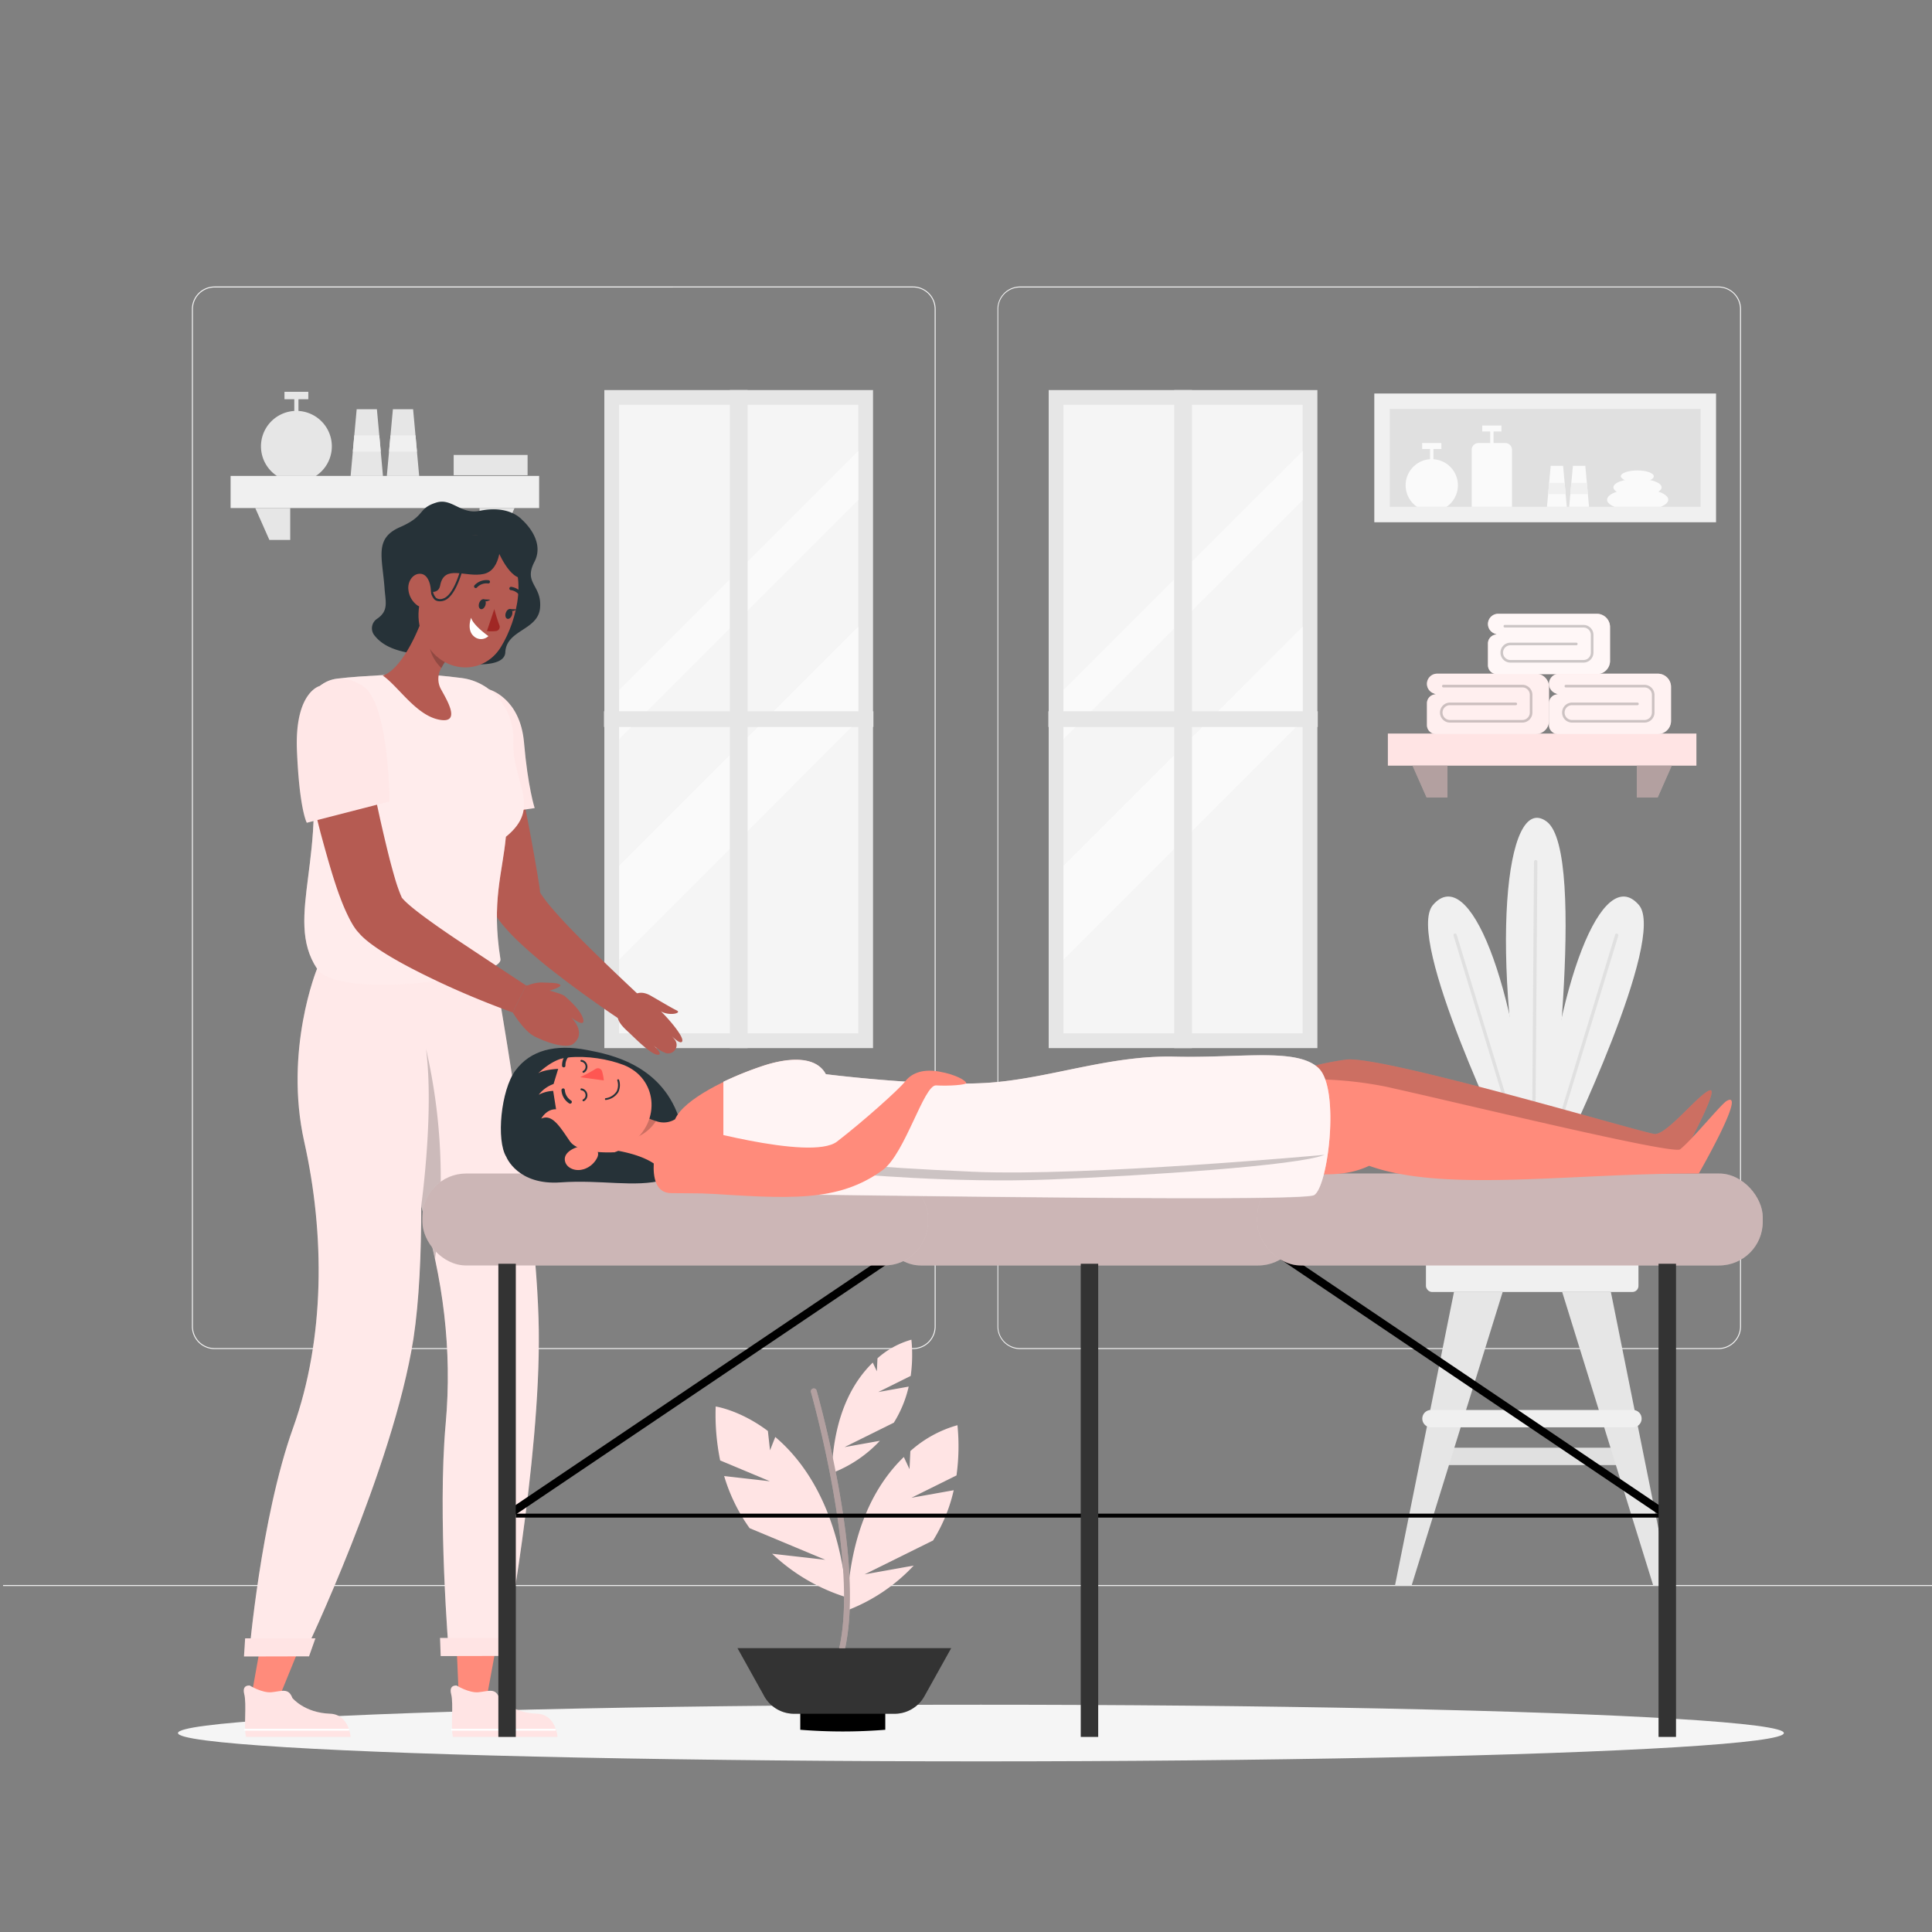 <svg xmlns="http://www.w3.org/2000/svg" viewBox="0 0 500 500"><rect x="0" y="0" width="500" height="500" fill="#808080" stroke="none"/><g id="freepik--background-complete--inject-157"><path d="M444.71,349.14H264a5.87,5.87,0,0,1-5.86-5.86V80A5.87,5.87,0,0,1,264,74.15H444.71A5.87,5.87,0,0,1,450.57,80V343.28A5.87,5.87,0,0,1,444.71,349.14ZM264,74.4A5.61,5.61,0,0,0,258.35,80V343.28a5.61,5.61,0,0,0,5.61,5.61H444.71a5.61,5.61,0,0,0,5.61-5.61V80a5.61,5.61,0,0,0-5.61-5.61Z" style="fill:#f5f5f5"></path><path d="M236.28,349.14H55.53a5.87,5.87,0,0,1-5.86-5.86V80a5.87,5.87,0,0,1,5.86-5.86H236.28A5.87,5.87,0,0,1,242.14,80V343.28A5.87,5.87,0,0,1,236.28,349.14ZM55.53,74.4A5.61,5.61,0,0,0,49.92,80V343.28a5.61,5.61,0,0,0,5.61,5.61H236.28a5.61,5.61,0,0,0,5.61-5.61V80a5.61,5.61,0,0,0-5.61-5.61Z" style="fill:#f5f5f5"></path><rect x="0.79" y="410.21" width="500" height="0.25" style="fill:#f5f5f5"></rect><rect x="106.02" y="151.33" width="170.3" height="69.54" transform="translate(377.27 -5.07) rotate(90)" style="fill:#e6e6e6"></rect><rect x="160.21" y="104.77" width="61.91" height="162.66" style="fill:#f5f5f5"></rect><polygon points="222.12 116.7 222.12 129.41 160.21 191.32 160.21 178.6 222.12 116.7" style="fill:#fafafa"></polygon><polygon points="222.12 162.18 222.12 186.44 160.21 248.36 160.21 224.09 222.12 162.18" style="fill:#fafafa"></polygon><rect x="188.87" y="100.95" width="4.61" height="170.3" style="fill:#e6e6e6"></rect><rect x="156.31" y="184.07" width="69.73" height="4.07" style="fill:#e6e6e6"></rect><rect x="221.02" y="151.33" width="170.3" height="69.54" transform="translate(492.27 -120.07) rotate(90)" style="fill:#e6e6e6"></rect><rect x="275.22" y="104.77" width="61.91" height="162.66" style="fill:#f5f5f5"></rect><polygon points="337.13 116.7 337.13 129.41 275.21 191.32 275.21 178.6 337.13 116.7" style="fill:#fafafa"></polygon><polygon points="337.13 162.18 337.13 186.44 275.21 248.36 275.21 224.09 337.13 162.18" style="fill:#fafafa"></polygon><rect x="303.87" y="100.95" width="4.61" height="170.3" style="fill:#e6e6e6"></rect><rect x="271.31" y="184.07" width="69.73" height="4.07" style="fill:#e6e6e6"></rect><rect x="355.67" y="101.84" width="88.44" height="33.32" style="fill:#f0f0f0"></rect><rect x="387.23" y="78.28" width="25.32" height="80.44" transform="translate(518.39 -281.39) rotate(90)" style="fill:#e0e0e0"></rect><path d="M366.71,131.16h7.66a6.76,6.76,0,1,0-7.66,0Z" style="fill:#fafafa"></path><rect x="370.1" y="116.04" width="0.87" height="4.53" style="fill:#fafafa"></rect><rect x="368.05" y="114.65" width="4.98" height="1.55" style="fill:#fafafa"></rect><path d="M382.63,114.65h6.92a1.75,1.75,0,0,1,1.75,1.75v14.76a0,0,0,0,1,0,0H380.88a0,0,0,0,1,0,0V116.4A1.75,1.75,0,0,1,382.63,114.65Z" style="fill:#fafafa"></path><rect x="385.66" y="111.51" width="0.87" height="4.53" style="fill:#fafafa"></rect><rect x="383.6" y="110.12" width="4.98" height="1.55" style="fill:#fafafa"></rect><polygon points="405.49 131.16 400.35 131.16 400.65 127.88 400.91 124.99 401.32 120.56 404.53 120.56 404.93 124.99 405.19 127.88 405.49 131.16" style="fill:#fafafa"></polygon><polygon points="404.93 124.99 405.19 127.88 400.65 127.88 400.91 124.99 404.93 124.99" style="fill:#f0f0f0"></polygon><polygon points="411.24 131.16 406.1 131.16 406.4 127.88 406.66 124.99 407.07 120.56 410.28 120.56 410.68 124.99 410.94 127.88 411.24 131.16" style="fill:#fafafa"></polygon><polygon points="410.94 127.88 406.4 127.88 406.66 124.99 410.68 124.99 410.94 127.88" style="fill:#f0f0f0"></polygon><path d="M417.81,131.16h12c1.2-.5,1.94-1.14,1.94-1.85,0-1.55-3.55-2.82-7.92-2.82s-7.91,1.27-7.91,2.82C415.88,130,416.61,130.66,417.81,131.16Z" style="fill:#fafafa"></path><path d="M419.08,127.58h9.42c.95-.39,1.53-.9,1.53-1.45,0-1.23-2.79-2.23-6.24-2.23s-6.24,1-6.24,2.23C417.55,126.68,418.13,127.19,419.08,127.58Z" style="fill:#fafafa"></path><path d="M420.56,124.27H427c.65-.27,1-.62,1-1,0-.84-1.91-1.52-4.27-1.52s-4.27.68-4.27,1.52C419.52,123.65,419.92,124,420.56,124.27Z" style="fill:#fafafa"></path><polygon points="99.11 123.17 90.74 123.17 91.31 116.88 91.69 112.68 92.31 105.9 97.54 105.9 98.16 112.68 98.54 116.88 99.11 123.17" style="fill:#e6e6e6"></polygon><polygon points="98.16 112.68 98.54 116.88 91.31 116.88 91.69 112.68 98.16 112.68" style="fill:#f0f0f0"></polygon><polygon points="108.48 123.17 100.11 123.17 100.68 116.88 101.06 112.68 101.68 105.9 106.91 105.9 107.53 112.68 107.91 116.88 108.48 123.17" style="fill:#e6e6e6"></polygon><polygon points="107.91 116.88 100.68 116.88 101.06 112.68 107.53 112.68 107.91 116.88" style="fill:#f0f0f0"></polygon><rect x="76.16" y="103.12" width="1.08" height="5.62" style="fill:#e6e6e6"></rect><rect x="73.62" y="101.4" width="6.17" height="1.92" style="fill:#e6e6e6"></rect><path d="M71.67,123.17H81.75a9.17,9.17,0,1,0-10.08,0Z" style="fill:#e6e6e6"></path><rect x="117.41" y="117.74" width="19.13" height="5.25" style="fill:#e6e6e6"></rect><rect x="59.68" y="123.17" width="79.85" height="8.31" style="fill:#f0f0f0"></rect><polygon points="66.06 131.48 69.71 139.73 75.11 139.73 75.11 131.48 66.06 131.48" style="fill:#e6e6e6"></polygon><polygon points="133.16 131.48 129.51 139.73 124.11 139.73 124.11 131.48 133.16 131.48" style="fill:#e6e6e6"></polygon><path d="M422.6,379.16H370.34a2.24,2.24,0,0,1-2.25-2.24h0a2.25,2.25,0,0,1,2.25-2.25H422.6a2.25,2.25,0,0,1,2.25,2.25h0A2.24,2.24,0,0,1,422.6,379.16Z" style="fill:#e0e0e0"></path><rect x="369.03" y="324.86" width="55" height="9.5" rx="1.56" style="fill:#f0f0f0"></rect><path d="M395.89,298.23h-5.43s-26.94-55.41-19.63-64C380.26,223.23,392.5,254.72,395.89,298.23Z" style="fill:#f0f0f0"></path><path d="M394.18,298.23h-.89l-17.12-56.1a.42.42,0,0,1,.28-.53.42.42,0,0,1,.53.28Z" style="fill:#e0e0e0"></path><path d="M399.09,298.23h5.44s26.94-55.41,19.63-64C414.73,223.23,402.49,254.72,399.09,298.23Z" style="fill:#f0f0f0"></path><path d="M400.81,298.23h.88l17.13-56.1a.43.43,0,0,0-.82-.25Z" style="fill:#e0e0e0"></path><path d="M400.7,298.23h-4.81c-10.63-51-6.38-93.62,4.39-85.61S400.7,298.23,400.7,298.23Z" style="fill:#f0f0f0"></path><path d="M397.88,223l-.57,75.25h-.85L397,223a.43.43,0,0,1,.43-.42A.41.41,0,0,1,397.88,223Z" style="fill:#e0e0e0"></path><path d="M422.06,297.65l-.71,1.87-.44,1.18-1.28,3.39-.44,1.18-1.31,3.48-.45,1.18-5.62,14.93H381.09l-5.62-14.93-.44-1.18-1.31-3.48-.45-1.18L372,300.7l-.44-1.18-.7-1.87a2,2,0,0,1,1.83-2.65h47.55A2,2,0,0,1,422.06,297.65Z" style="fill:#e0e0e0"></path><polygon points="388.89 334.36 387.31 339.45 365.32 410.34 361.02 410.34 374.97 340.9 376.29 334.36 388.89 334.36" style="fill:#e6e6e6"></polygon><polygon points="432.16 410.34 427.86 410.34 405.22 337.35 404.29 334.36 416.89 334.36 417.21 335.94 417.21 335.94 432.16 410.34" style="fill:#e6e6e6"></polygon><path d="M422.6,369.39H370.34a2.25,2.25,0,0,1-2.25-2.25h0a2.24,2.24,0,0,1,2.25-2.24H422.6a2.24,2.24,0,0,1,2.25,2.24h0A2.25,2.25,0,0,1,422.6,369.39Z" style="fill:#f0f0f0"></path></g><g id="freepik--Shadow--inject-157"><ellipse cx="253.86" cy="448.51" rx="207.8" ry="7.33" style="fill:#f5f5f5"></ellipse></g><g id="freepik--Shelf--inject-157"><rect x="359.18" y="189.84" width="79.85" height="8.31" style="fill:#FFE4E4"></rect><polygon points="365.56 198.15 369.21 206.4 374.6 206.4 374.6 198.15 365.56 198.15" style="fill:#FFE4E4"></polygon><polygon points="365.56 198.15 369.21 206.4 374.6 206.4 374.6 198.15 365.56 198.15" style="opacity:0.3"></polygon><polygon points="432.65 198.15 429 206.4 423.61 206.4 423.61 198.15 432.65 198.15" style="fill:#FFE4E4"></polygon><polygon points="432.65 198.15 429 206.4 423.61 206.4 423.61 198.15 432.65 198.15" style="opacity:0.3"></polygon><path d="M371.93,174.35h25.54a3.41,3.41,0,0,1,3.41,3.41v8.79a3.42,3.42,0,0,1-3.41,3.42H371.6a2.32,2.32,0,0,1-2.31-2.31V182a2.32,2.32,0,0,1,2.31-2.31h0l-.69-.29a2.64,2.64,0,0,1-1.62-2.43h0A2.64,2.64,0,0,1,371.93,174.35Z" style="fill:#FFE4E4"></path><path d="M371.93,174.35h25.54a3.41,3.41,0,0,1,3.41,3.41v8.79a3.42,3.42,0,0,1-3.41,3.42H371.6a2.32,2.32,0,0,1-2.31-2.31V182a2.32,2.32,0,0,1,2.31-2.31h0l-.69-.29a2.64,2.64,0,0,1-1.62-2.43h0A2.64,2.64,0,0,1,371.93,174.35Z" style="fill:#fff;opacity:0.4"></path><path d="M394,187h-18.9a2.59,2.59,0,0,1,0-5.17h17.12a.34.34,0,1,1,0,.67H375.11a1.92,1.92,0,0,0,0,3.83H394a1.92,1.92,0,0,0,1.91-1.92v-4.59A1.91,1.91,0,0,0,394,177.9h-20.4a.34.34,0,1,1,0-.67H394a2.59,2.59,0,0,1,2.58,2.58v4.59A2.59,2.59,0,0,1,394,187Z" style="opacity:0.2"></path><path d="M403.52,174.35h25.53a3.41,3.41,0,0,1,3.41,3.41v8.79a3.41,3.41,0,0,1-3.41,3.42H403.19a2.31,2.31,0,0,1-2.31-2.31V182a2.31,2.31,0,0,1,2.31-2.31h0l-.69-.29a2.64,2.64,0,0,1-1.62-2.43h0A2.64,2.64,0,0,1,403.52,174.35Z" style="fill:#FFE4E4"></path><path d="M403.52,174.35h25.53a3.41,3.41,0,0,1,3.41,3.41v8.79a3.41,3.41,0,0,1-3.41,3.42H403.19a2.31,2.31,0,0,1-2.31-2.31V182a2.31,2.31,0,0,1,2.31-2.31h0l-.69-.29a2.64,2.64,0,0,1-1.62-2.43h0A2.64,2.64,0,0,1,403.52,174.35Z" style="fill:#fff;opacity:0.5"></path><path d="M425.59,187H406.7a2.59,2.59,0,0,1,0-5.17h17.12a.34.34,0,0,1,0,.67H406.7a1.92,1.92,0,0,0,0,3.83h18.89a1.92,1.92,0,0,0,1.92-1.92v-4.59a1.91,1.91,0,0,0-1.92-1.91h-20.4a.34.34,0,0,1,0-.67h20.4a2.59,2.59,0,0,1,2.59,2.58v4.59A2.59,2.59,0,0,1,425.59,187Z" style="opacity:0.2"></path><path d="M387.73,158.85h25.53a3.41,3.41,0,0,1,3.41,3.41v8.79a3.41,3.41,0,0,1-3.41,3.41H387.4a2.3,2.3,0,0,1-2.31-2.31v-5.63a2.31,2.31,0,0,1,2.31-2.31h0l-.69-.29a2.62,2.62,0,0,1-1.62-2.43h0A2.64,2.64,0,0,1,387.73,158.85Z" style="fill:#FFE4E4"></path><path d="M387.73,158.85h25.53a3.41,3.41,0,0,1,3.41,3.41v8.79a3.41,3.41,0,0,1-3.41,3.41H387.4a2.3,2.3,0,0,1-2.31-2.31v-5.63a2.31,2.31,0,0,1,2.31-2.31h0l-.69-.29a2.62,2.62,0,0,1-1.62-2.43h0A2.64,2.64,0,0,1,387.73,158.85Z" style="fill:#fff;opacity:0.7"></path><g style="opacity:0.2"><path d="M409.8,171.48H390.9a2.58,2.58,0,1,1,0-5.16H408a.34.34,0,0,1,0,.67H390.9a1.91,1.91,0,1,0,0,3.82h18.9a1.9,1.9,0,0,0,1.91-1.91v-4.59a1.9,1.9,0,0,0-1.91-1.91H389.4a.34.34,0,0,1,0-.67h20.4a2.58,2.58,0,0,1,2.58,2.58v4.59A2.58,2.58,0,0,1,409.8,171.48Z"></path></g></g><g id="freepik--Plant--inject-157"><path d="M229.11,447.66a137.07,137.07,0,0,1-22,0V442h22Z"></path><path d="M246.15,426.55l-6.46,11.6-.33.59-.14.25a8.78,8.78,0,0,1-2.37,2.73h0c-.2.15-.41.3-.62.43a8.82,8.82,0,0,1-4.72,1.37h-26a8.85,8.85,0,0,1-5.53-1.95c-.19-.15-.37-.31-.55-.48a9.09,9.09,0,0,1-1.63-2.1l-.74-1.34-.32-.57-5.86-10.53Z"></path><g style="opacity:0.2"><path d="M246.15,426.55l-6.46,11.6-.33.59-.14.25a8.78,8.78,0,0,1-2.37,2.73h0c-.2.15-.41.3-.62.43a8.82,8.82,0,0,1-4.72,1.37h-26a8.85,8.85,0,0,1-5.53-1.95c-.19-.15-.37-.31-.55-.48a9.09,9.09,0,0,1-1.63-2.1l-.74-1.34-.32-.57-5.86-10.53Z" style="fill:#fff"></path></g><path d="M236.47,405.17l-12.7,2.27,17.71-8.77a42.11,42.11,0,0,0,5.34-13l-10.94,1.95,11.66-5.78a54.72,54.72,0,0,0,.25-13,30.59,30.59,0,0,0-12.19,6.7l-.22,4.67-1.47-3.14c-7,6.74-14.09,18.72-14.76,39.73A46,46,0,0,0,236.47,405.17Z" style="fill:#FFE4E4"></path><path d="M227.71,372.88l-9.14,1.63,12.75-6.32a30.4,30.4,0,0,0,3.85-9.34l-7.88,1.41,8.4-4.17a39.63,39.63,0,0,0,.18-9.38,22.16,22.16,0,0,0-8.78,4.82l-.16,3.36-1.06-2.25c-5,4.85-10.15,13.48-10.63,28.61A33.13,33.13,0,0,0,227.71,372.88Z" style="fill:#FFE4E4"></path><path d="M199.83,402.11l13.76,1.56L194,395.49A45.28,45.28,0,0,1,187.41,382l11.85,1.35-12.88-5.39A59,59,0,0,1,185.22,364s6.3.92,13.51,6.34l.55,5,1.36-3.45c7.93,6.73,16.37,19.07,18.53,41.52A49.28,49.28,0,0,1,199.83,402.11Z" style="fill:#FFE4E4"></path><path d="M217.18,426.55h1.54c2.11-9.93,1.54-23.72-1.71-41.74-2.47-13.69-5.65-24.84-5.68-24.95a.75.75,0,0,0-.93-.51.76.76,0,0,0-.52.93C210,360.72,222.34,404.22,217.18,426.55Z" style="fill:#FFE4E4"></path><g style="opacity:0.3"><path d="M217.18,426.55h1.54c2.11-9.93,1.54-23.72-1.71-41.74-2.47-13.69-5.65-24.84-5.68-24.95a.75.75,0,0,0-.93-.51.76.76,0,0,0-.52.93C210,360.72,222.34,404.22,217.18,426.55Z"></path></g></g><g id="freepik--character-1--inject-157"><polygon points="67.52 425.24 65.16 438.45 72.57 438.51 77.49 426.45 67.52 425.24" style="fill:#ff8b7b"></polygon><path d="M64.64,436.22s-2.09-.32-1.43,2.23-.17,8.69.46,11.05H90.74s-.42-5.85-5.36-6c-6.62-.24-9.71-4.06-9.71-4.06-1-2.67-2.67-1.78-5.38-1.49C67.82,438.19,64.64,436.22,64.64,436.22Z" style="fill:#FFE4E4"></path><path d="M63.44,447.89H90.09a.25.25,0,1,0,0-.49H63.44a.25.25,0,1,0,0,.49Z" style="fill:#fff"></path><polygon points="118.18 426.24 118.7 438.45 126.12 438.51 128.15 427.45 118.18 426.24" style="fill:#ff8b7b"></polygon><path d="M118.19,436.22s-2.09-.32-1.43,2.23-.17,8.69.46,11.05h27.07s-.42-5.85-5.36-6c-6.62-.24-9.71-4.06-9.71-4.06-1-2.67-2.67-1.78-5.38-1.49C121.37,438.19,118.19,436.22,118.19,436.22Z" style="fill:#FFE4E4"></path><path d="M117,447.89h26.66a.25.25,0,0,0,0-.49H117a.25.25,0,1,0,0,.49Z" style="fill:#fff"></path><path d="M130.43,428H116.18s-3-35.74-.84-59.53c1.73-19.16-.65-37.62-6.32-56.34,0,12.34-.53,24.51-2,34.24C101.77,379.91,78.75,428,78.75,428H64.49s3-35.13,11.34-58.4,8.24-50.26,2.92-74.06,3.31-44.84,3.31-44.84l21.8-1.56h23.78s11.35,61.28,11.8,95.09S130.43,428,130.43,428Z" style="fill:#FFE4E4"></path><g style="opacity:0.2"><path d="M130.43,428H116.18s-3-35.74-.83-59.53a141,141,0,0,0-2.77-42.66Q111.11,319,109,312.14c0,12.34-.54,24.51-2.06,34.24C101.77,379.91,78.75,428,78.75,428H64.49s3-35.13,11.34-58.4,8.24-50.27,2.92-74.07,3.3-44.83,3.3-44.83l21.82-1.56h23.78s11.34,61.27,11.78,95.09S130.43,428,130.43,428Z" style="fill:#fff"></path></g><polygon points="113.88 423.89 114.05 428.59 132.42 428.55 132.83 423.89 113.88 423.89" style="fill:#FFE4E4"></polygon><polygon points="63.44 424 63.14 428.7 79.98 428.66 81.63 424 63.44 424" style="fill:#FFE4E4"></polygon><g style="opacity:0.2"><path d="M112.58,325.82Q111.11,319,109,312.14s3.39-24.11,1.25-40.7A148.45,148.45,0,0,1,112.58,325.82Z"></path></g><path d="M130.54,185.71c2,7.1,3.53,14.28,5,21.48s2.81,14.41,4,21.86l.22,1.5,0,.38V231l0-.08a1.21,1.21,0,0,0-.05-.18.84.84,0,0,0-.12-.27,4.1,4.1,0,0,0,.61,1.17,37.24,37.24,0,0,0,2.93,3.73c2.22,2.6,4.71,5.17,7.24,7.72,5.07,5.09,10.39,10.14,15.69,15.1l-4.8,6.17c-3.16-2.05-6.17-4.19-9.21-6.36s-6-4.41-9-6.74-5.85-4.77-8.73-7.46a51.85,51.85,0,0,1-4.31-4.56,17.78,17.78,0,0,1-2.28-3.51,10.48,10.48,0,0,1-.6-1.56l-.13-.52-.06-.24,0-.08-.09-.29-.35-1.2c-2-6.9-4.15-14-6.06-21.05s-3.81-14.17-5.35-21.34Z" style="fill:#b55b52"></path><path d="M172.49,272.58a2.19,2.19,0,0,0,2.21-3.42,7.36,7.36,0,0,0-1.22-1.34c1,.91,2.46,2.33,3,1.8.87-.95-3.31-5.82-5.42-7.87,2.21,1.25,5.5.46,4.08-.25-1.66-.82-3.64-2.05-6.71-3.8-4.25-2.45-6,1.73-6,1.73-5.27,3.32-1.21,6.29.82,8.24s6.07,5.93,7.38,5.22c.51-.29-.65-1.53-1.46-2.32a9.35,9.35,0,0,0,3.26,2Z" style="fill:#b55b52"></path><path d="M126.62,178.44s8,2.15,9,13.75,2.75,16.94,2.75,16.94l-9.82,1.43Z" style="fill:#FFE4E4"></path><g style="opacity:0.1"><path d="M126.62,178.44s8,2.15,9,13.75,2.75,16.94,2.75,16.94l-9.82,1.43Z" style="fill:#fff"></path></g><path d="M132.85,191.83c-.38,10.8,7.6,17-1.93,24.73-.86,9.3-3.79,16.75-1.41,31.66.79,5-41.95,10.77-47.45,2.49-8.86-13.34,3.61-30.19-2.71-59.72-1.47-6.85,1.24-14.53,7.86-15.35,1.77-.21,3.64-.4,5.56-.53,7.46-.5,13.58-.86,20.16-.34,2.18.18,4.43.43,6.58.71,7.77,1,13.63,8.11,13.34,16.35" style="fill:#FFE4E4"></path><g style="opacity:0.3"><path d="M132.85,191.83c-.38,10.8,7.6,17-1.93,24.73-.86,9.3-3.79,16.75-1.41,31.66.79,5-41.95,10.77-47.45,2.49-8.86-13.34,3.61-30.19-2.71-59.72-1.47-6.85,1.24-14.53,7.86-15.35,1.77-.21,3.64-.4,5.56-.53,7.46-.5,13.58-.86,20.16-.34,2.18.18,4.43.43,6.58.71,7.77,1,13.63,8.11,13.34,16.35" style="fill:#fff"></path></g><path d="M139.77,157.29c-.5,5.91-8.72,5.61-9,11.55-.17,3.79-8.48,3.92-18,1.35-4.54-1.24-12.19-.8-16-5.93a2.94,2.94,0,0,1,.85-4.14c3-2.06,2.16-4.32,1.91-7.76-.57-8.14-2.75-13,4-15.94s4.43-4.78,9.33-6.34c4.09-1.32,6.34,3.16,11.34,2.11,7.69-1.6,10.92,2.34,10.92,2.34s6.13,5.2,3.2,10.85S140.27,151.39,139.77,157.29Z" style="fill:#263238"></path><path d="M114,178.13a5.58,5.58,0,0,1,.21-5.25,15.81,15.81,0,0,1,2.14-3.13l-.94-2.17-5.28-10.12c-1.41,5.23-6.15,15.82-11.07,17.38,4,2.74,8.6,10.28,14.63,11.42S115.27,180.56,114,178.13Z" style="fill:#b55b52"></path><g style="opacity:0.2"><path d="M114.23,172.88a15.81,15.81,0,0,1,2.14-3.13l-.94-2.17-4.38-.72A10.55,10.55,0,0,0,114.23,172.88Z"></path></g><path d="M110.65,147.76c-2.33,8.59-3.49,12.18-.77,17.91,4.09,8.61,15,9.51,19.76,1.76,4.32-7,7.39-19.86.43-25.93s-17.1-2.34-19.42,6.26" style="fill:#b55b52"></path><path d="M129.51,139.69s.45,7.79-4.29,8.84-10.25-2.64-11.31,3c-.6,3.2-5.43,1.28-4.56-1.62s-.18-8.9,6.59-10.8S129.51,139.69,129.51,139.69Z" style="fill:#263238"></path><path d="M113.38,155.58a3.1,3.1,0,0,0,1.42-.11c3.24-.92,5-8.33,5.11-8.65l-.55-.13c0,.07-1.8,7.4-4.72,8.23a1.93,1.93,0,0,1-1.78-.18,3.28,3.28,0,0,1-.85-2.35l-.57,0a3.83,3.83,0,0,0,1.06,2.82A2,2,0,0,0,113.38,155.58Z" style="fill:#263238"></path><path d="M128.63,142.05s3.4,8.6,7.1,7.43-2.68-11.35-6.22-9.79S128.63,142.05,128.63,142.05Z" style="fill:#263238"></path><path d="M126.4,164.62s-3.89-2.72-4.48-4.74c0,0-1.24,3.19.76,4.83A2.74,2.74,0,0,0,126.4,164.62Z" style="fill:#fff"></path><path d="M124,156.11c-.23.69-.05,1.37.4,1.52s1-.29,1.22-1,.06-1.37-.39-1.52-1,.29-1.23,1" style="fill:#263238"></path><path d="M130.9,158.62c-.24.69-.06,1.37.39,1.52s1-.29,1.23-1,0-1.37-.4-1.52-1,.29-1.22,1" style="fill:#263238"></path><path d="M131.91,157.63l1.81.07s-1.28,1-1.81-.07" style="fill:#263238"></path><path d="M127.93,157.62s.57,2.22,1.33,4.23a1.09,1.09,0,0,1-.86,1.46,10.51,10.51,0,0,1-2.38,0Z" style="fill:#a02724"></path><path d="M105.69,152.58a5.69,5.69,0,0,0,2.32,4.09c1.7,1.16,3.32-.58,3.49-2.85.16-2-.53-5.08-2.55-5.31s-3.5,1.94-3.26,4.07" style="fill:#b55b52"></path><path d="M123.11,152.19a.46.46,0,0,0,.31-.13A3.34,3.34,0,0,1,126.3,151a.43.43,0,0,0,.5-.34.42.42,0,0,0-.33-.5,4.25,4.25,0,0,0-3.66,1.3.43.43,0,0,0,0,.6.48.48,0,0,0,.29.13" style="fill:#263238"></path><path d="M135,154.73a.45.45,0,0,0,.32,0,.44.44,0,0,0,.17-.58,4.23,4.23,0,0,0-3.15-2.27.43.43,0,1,0-.07.85,3.38,3.38,0,0,1,2.47,1.82.41.41,0,0,0,.26.21" style="fill:#263238"></path><path d="M125.06,155.11l1.81.08s-1.28,1-1.81-.08" style="fill:#263238"></path><path d="M93.75,190.67,98.38,212c.8,3.53,1.61,7,2.49,10.46.44,1.7.91,3.39,1.38,5a41.26,41.26,0,0,0,1.48,4.24l.13.29.06.13h0s0,0,0,.07,0,0,.08.13a7.5,7.5,0,0,0,.53.59,10.3,10.3,0,0,0,.74.73c1.09,1,2.43,2.06,3.81,3.1,2.77,2.08,5.74,4.14,8.74,6.16,6,4,12.2,8.09,18.33,12.13l-3.48,7c-7.09-2.59-14-5.45-20.8-8.73-3.41-1.65-6.8-3.36-10.21-5.35-1.7-1-3.4-2.05-5.2-3.35-.45-.33-.89-.66-1.38-1.06s-1-.83-1.48-1.32c-.24-.22-.56-.59-.83-.9a8.75,8.75,0,0,1-.82-1l-.38-.56c-.13-.19-.2-.32-.3-.48l-.53-.92a50.32,50.32,0,0,1-2.66-6c-.73-1.89-1.32-3.74-1.91-5.59C85,223,84,219.34,83,215.68c-1.88-7.32-3.49-14.57-4.8-22Z" style="fill:#b55b52"></path><path d="M136.16,255s8.32,1.64,9.82,2.68c1.69,1.16-3.29,10.52-6.24,10.84s-7.06-6.51-7.06-6.51Z" style="fill:#b55b52"></path><path d="M135.8,255.39a9.88,9.88,0,0,1,4.36-1.13c2,.13,4.12,0,4.79.6s-3,1.59-3,1.59Z" style="fill:#b55b52"></path><path d="M146,257.68s4.22,3.38,4.91,6-3.11-.39-3.11-.39,4.23,3.93.55,6.87c-1.8,1.45-7.71-.62-10.22-2.09C138.11,268.08,141.63,260,146,257.68Z" style="fill:#b55b52"></path><path d="M82.77,177.52s-6.56,1.54-5.92,16.79,2.55,18.62,2.55,18.62l21.4-5.51s-.1-25.21-6.8-29.77A9.52,9.52,0,0,0,82.77,177.52Z" style="fill:#FFE4E4"></path><g style="opacity:0.1"><path d="M82.77,177.52s-6.56,1.54-5.92,16.79,2.55,18.62,2.55,18.62l21.4-5.51s-.1-25.21-6.8-29.77A9.52,9.52,0,0,0,82.77,177.52Z" style="fill:#fff"></path></g></g><g id="freepik--character-2--inject-157"><rect x="120.61" y="356.48" width="124.23" height="2.05" transform="translate(-168.65 163.25) rotate(-33.99)"></rect><rect x="378.97" y="295.39" width="2.05" height="124.23" transform="translate(-128.89 472.58) rotate(-56)"></rect><rect x="227.01" y="303.71" width="109.9" height="23.79" rx="11.29" style="fill:#FFE4E4"></rect><g style="opacity:0.2"><rect x="227.01" y="303.71" width="109.9" height="23.79" rx="11.29"></rect></g><rect x="325.36" y="303.71" width="130.84" height="23.79" rx="11.29" style="fill:#FFE4E4"></rect><g style="opacity:0.2"><rect x="325.36" y="303.71" width="130.84" height="23.79" rx="11.29"></rect></g><rect x="109.33" y="303.71" width="130.84" height="23.79" rx="11.29" style="fill:#FFE4E4"></rect><g style="opacity:0.2"><rect x="109.33" y="303.71" width="130.84" height="23.79" rx="11.29"></rect></g><rect x="128.98" y="327.07" width="4.5" height="122.43"></rect><rect x="279.71" y="327.07" width="4.5" height="122.43"></rect><rect x="429.24" y="327.07" width="4.5" height="122.43"></rect><rect x="133.48" y="391.73" width="298" height="1.02"></rect><path d="M329.88,279.31a70.43,70.43,0,0,1,18.62-5.1c9.69-1,76.48,18.94,79.68,19.26s11.49-10.47,14.32-11.3-8,18.66-8,18.66S391,298.67,380,293.5l-39.84,6.13Z" style="fill:#ff8b7b"></path><path d="M329.88,279.31a70.43,70.43,0,0,1,18.62-5.1c9.69-1,76.48,18.94,79.68,19.26s11.49-10.47,14.32-11.3-8,18.66-8,18.66S391,298.67,380,293.5l-39.84,6.13Z" style="opacity:0.2"></path><path d="M335.25,279.4a98.12,98.12,0,0,1,23.22,1.79c19.77,4.36,74.51,17.73,76.35,16.25,3.22-2.57,10.58-11.69,12.06-12.53,5.33-3.06-7.24,18.8-7.24,18.8-33.08-.12-65.81,5-85.31-2-6.42,3-12,2.12-20.77,2Z" style="fill:#ff8b7b"></path><path d="M171.74,305.4c4.95-2.45,6.6-2,4.38-14.83-4.34-15-18.15-17.68-24.23-18.84-8.13-1.54-14.6,0-18.54,5.37-3.68,5-5,18-2.3,22.33,0,0,2.9,7.36,14,6.57C155.64,305.25,164.19,307.39,171.74,305.4Z" style="fill:#263238"></path><path d="M211.56,275.7c-3.49-2.26-9.29-1.47-14.47.29-8.85,3-20,8.44-22.34,13.58.65,4-5.38,8.12-5.56,11.53s.42,7.68,4.52,7.68c1.22,0,16.66.19,37.85.4Z" style="fill:#ff8b7b"></path><path d="M172,304a67.71,67.71,0,0,1,7.07-7.76,15.85,15.85,0,0,0,2.24-2.6c1.74-2.55,2.84-4.93,1.61-5.75a4.37,4.37,0,0,0-.89-.45,5.88,5.88,0,0,0-6.21,1.34,5.67,5.67,0,0,1-6,1.37,15.5,15.5,0,0,1-3.57-1.56l-2,1.37L155,297.19C160.54,297.61,169.43,299.28,172,304Z" style="fill:#ff8b7b"></path><g style="opacity:0.2"><path d="M169.77,290.1a15.5,15.5,0,0,1-3.57-1.56l-2,1.37.12,4.57A10.84,10.84,0,0,0,169.77,290.1Z"></path></g><path d="M145.08,298.56c9.13.69,13,1.18,18.25-2.67,7.91-5.79,6.72-16.95-2-20.3-7.87-3-21.48-3.65-26.28,4.55s.93,17.73,10.06,18.42" style="fill:#ff8b7b"></path><path d="M156.8,284.68a.24.24,0,0,1-.24-.19.23.23,0,0,1,.19-.28,4,4,0,0,0,2.84-1.78,3.8,3.8,0,0,0,.17-2.78.24.24,0,0,1,.14-.31.24.24,0,0,1,.31.14,4.21,4.21,0,0,1-.2,3.18,4.41,4.41,0,0,1-3.16,2Z" style="fill:#263238"></path><path d="M151,285a.22.22,0,0,1-.21-.12.24.24,0,0,1,.08-.33,1.23,1.23,0,0,0,.64-1.39,1.27,1.27,0,0,0-1.07-1,.24.24,0,0,1-.21-.27.23.23,0,0,1,.26-.21,1.77,1.77,0,0,1,1.49,1.4,1.72,1.72,0,0,1-.86,1.9A.19.19,0,0,1,151,285Z" style="fill:#263238"></path><path d="M151,277.62a.24.24,0,0,1-.21-.11.24.24,0,0,1,.08-.33,1.25,1.25,0,0,0,.64-1.4,1.27,1.27,0,0,0-1.07-1,.23.23,0,0,1-.21-.27.23.23,0,0,1,.26-.21,1.77,1.77,0,0,1,1.49,1.4,1.73,1.73,0,0,1-.86,1.91A.27.27,0,0,1,151,277.62Z" style="fill:#263238"></path><path d="M147.32,273.63s-6.29-6.35-12.75,4.18c0,0-7.84,7.76-2.78,17.45s17,10.45,27.29,2.94c0,0-9.16.64-11.59-2.84s-4.52-7.24-7.42-5.85c0,0,1.31-2.52,3.84-2.43l-.75-4.76a8.86,8.86,0,0,0-3.74,1,8.32,8.32,0,0,1,3.84-2.78l1.2-3.92s-3.73.17-5.18,1.16C139.28,277.8,143.25,273.69,147.32,273.63Z" style="fill:#263238"></path><path d="M150.15,278.78s2.13-1,4-2.15a1.12,1.12,0,0,1,1.65.58,11.22,11.22,0,0,1,.46,2.4Z" style="fill:#ff5652"></path><path d="M150.91,302.64a5.87,5.87,0,0,0,3.69-3.13c.84-1.94-1.23-3.24-3.55-3-2.09.23-5,1.52-4.88,3.6s2.64,3.16,4.74,2.51" style="fill:#ff8b7b"></path><path d="M148,285.12a.44.44,0,0,0-.19-.29,3.54,3.54,0,0,1-1.63-2.71.43.43,0,0,0-.43-.44.44.44,0,0,0-.44.43,4.34,4.34,0,0,0,2,3.45.44.44,0,0,0,.6-.13.39.39,0,0,0,.07-.31" style="fill:#263238"></path><path d="M147.86,272.6a.4.4,0,0,0-.1-.31.43.43,0,0,0-.61-.06,4.37,4.37,0,0,0-1.69,3.61.44.44,0,0,0,.48.39.43.43,0,0,0,.39-.47,3.51,3.51,0,0,1,1.37-2.85.43.43,0,0,0,.16-.31" style="fill:#263238"></path><path d="M341.27,276.46c-5.54-5.37-20.17-2.57-37.29-3s-32.87,5.86-48.9,6.8S213.73,278,213.73,278c-2.65-5-10.14-4.26-16.64-2.05a89.78,89.78,0,0,0-9.88,4v28.89c40.17.45,149.85,2.22,152.88.4C343.71,307.15,346.82,281.83,341.27,276.46Z" style="fill:#FFE4E4"></path><g style="opacity:0.6"><path d="M340.09,309.32c-1.78,1.07-40.08.9-79.61.49-13.11-.13-26.37-.3-38.46-.45-13.72-.17-26-.34-34.81-.44V280a86.15,86.15,0,0,1,9.89-4c6.48-2.21,14-2.9,16.62,2,0,0,25.32,3.2,41.36,2.27s31.79-7.21,48.9-6.81,31.75-2.4,37.29,3S343.71,307.15,340.09,309.32Z" style="fill:#fff"></path></g><g style="opacity:0.2"><path d="M342.78,298.87s-61.51,5.64-90.89,4.38-38.65-2.75-38.65-2.75l6.65,3.21s27,2.53,51.6,1.55S336,301.68,342.78,298.87Z"></path></g><path d="M176.43,291s33.39,9.68,40.19,4.44,16.15-13.61,17.6-15.53,4.17-3.39,8.76-2.6,7,2.42,7.08,2.95-4.67.84-7.81.64-8,17.63-13.78,21.89c-11.66,8.51-24.44,7.43-46.9,6Z" style="fill:#ff8b7b"></path><g style="opacity:0.2"><rect x="128.98" y="327.07" width="4.5" height="122.43" style="fill:#fff"></rect></g><g style="opacity:0.2"><rect x="279.71" y="327.07" width="4.5" height="122.43" style="fill:#fff"></rect></g><g style="opacity:0.2"><rect x="429.24" y="327.07" width="4.5" height="122.43" style="fill:#fff"></rect></g></g></svg>
